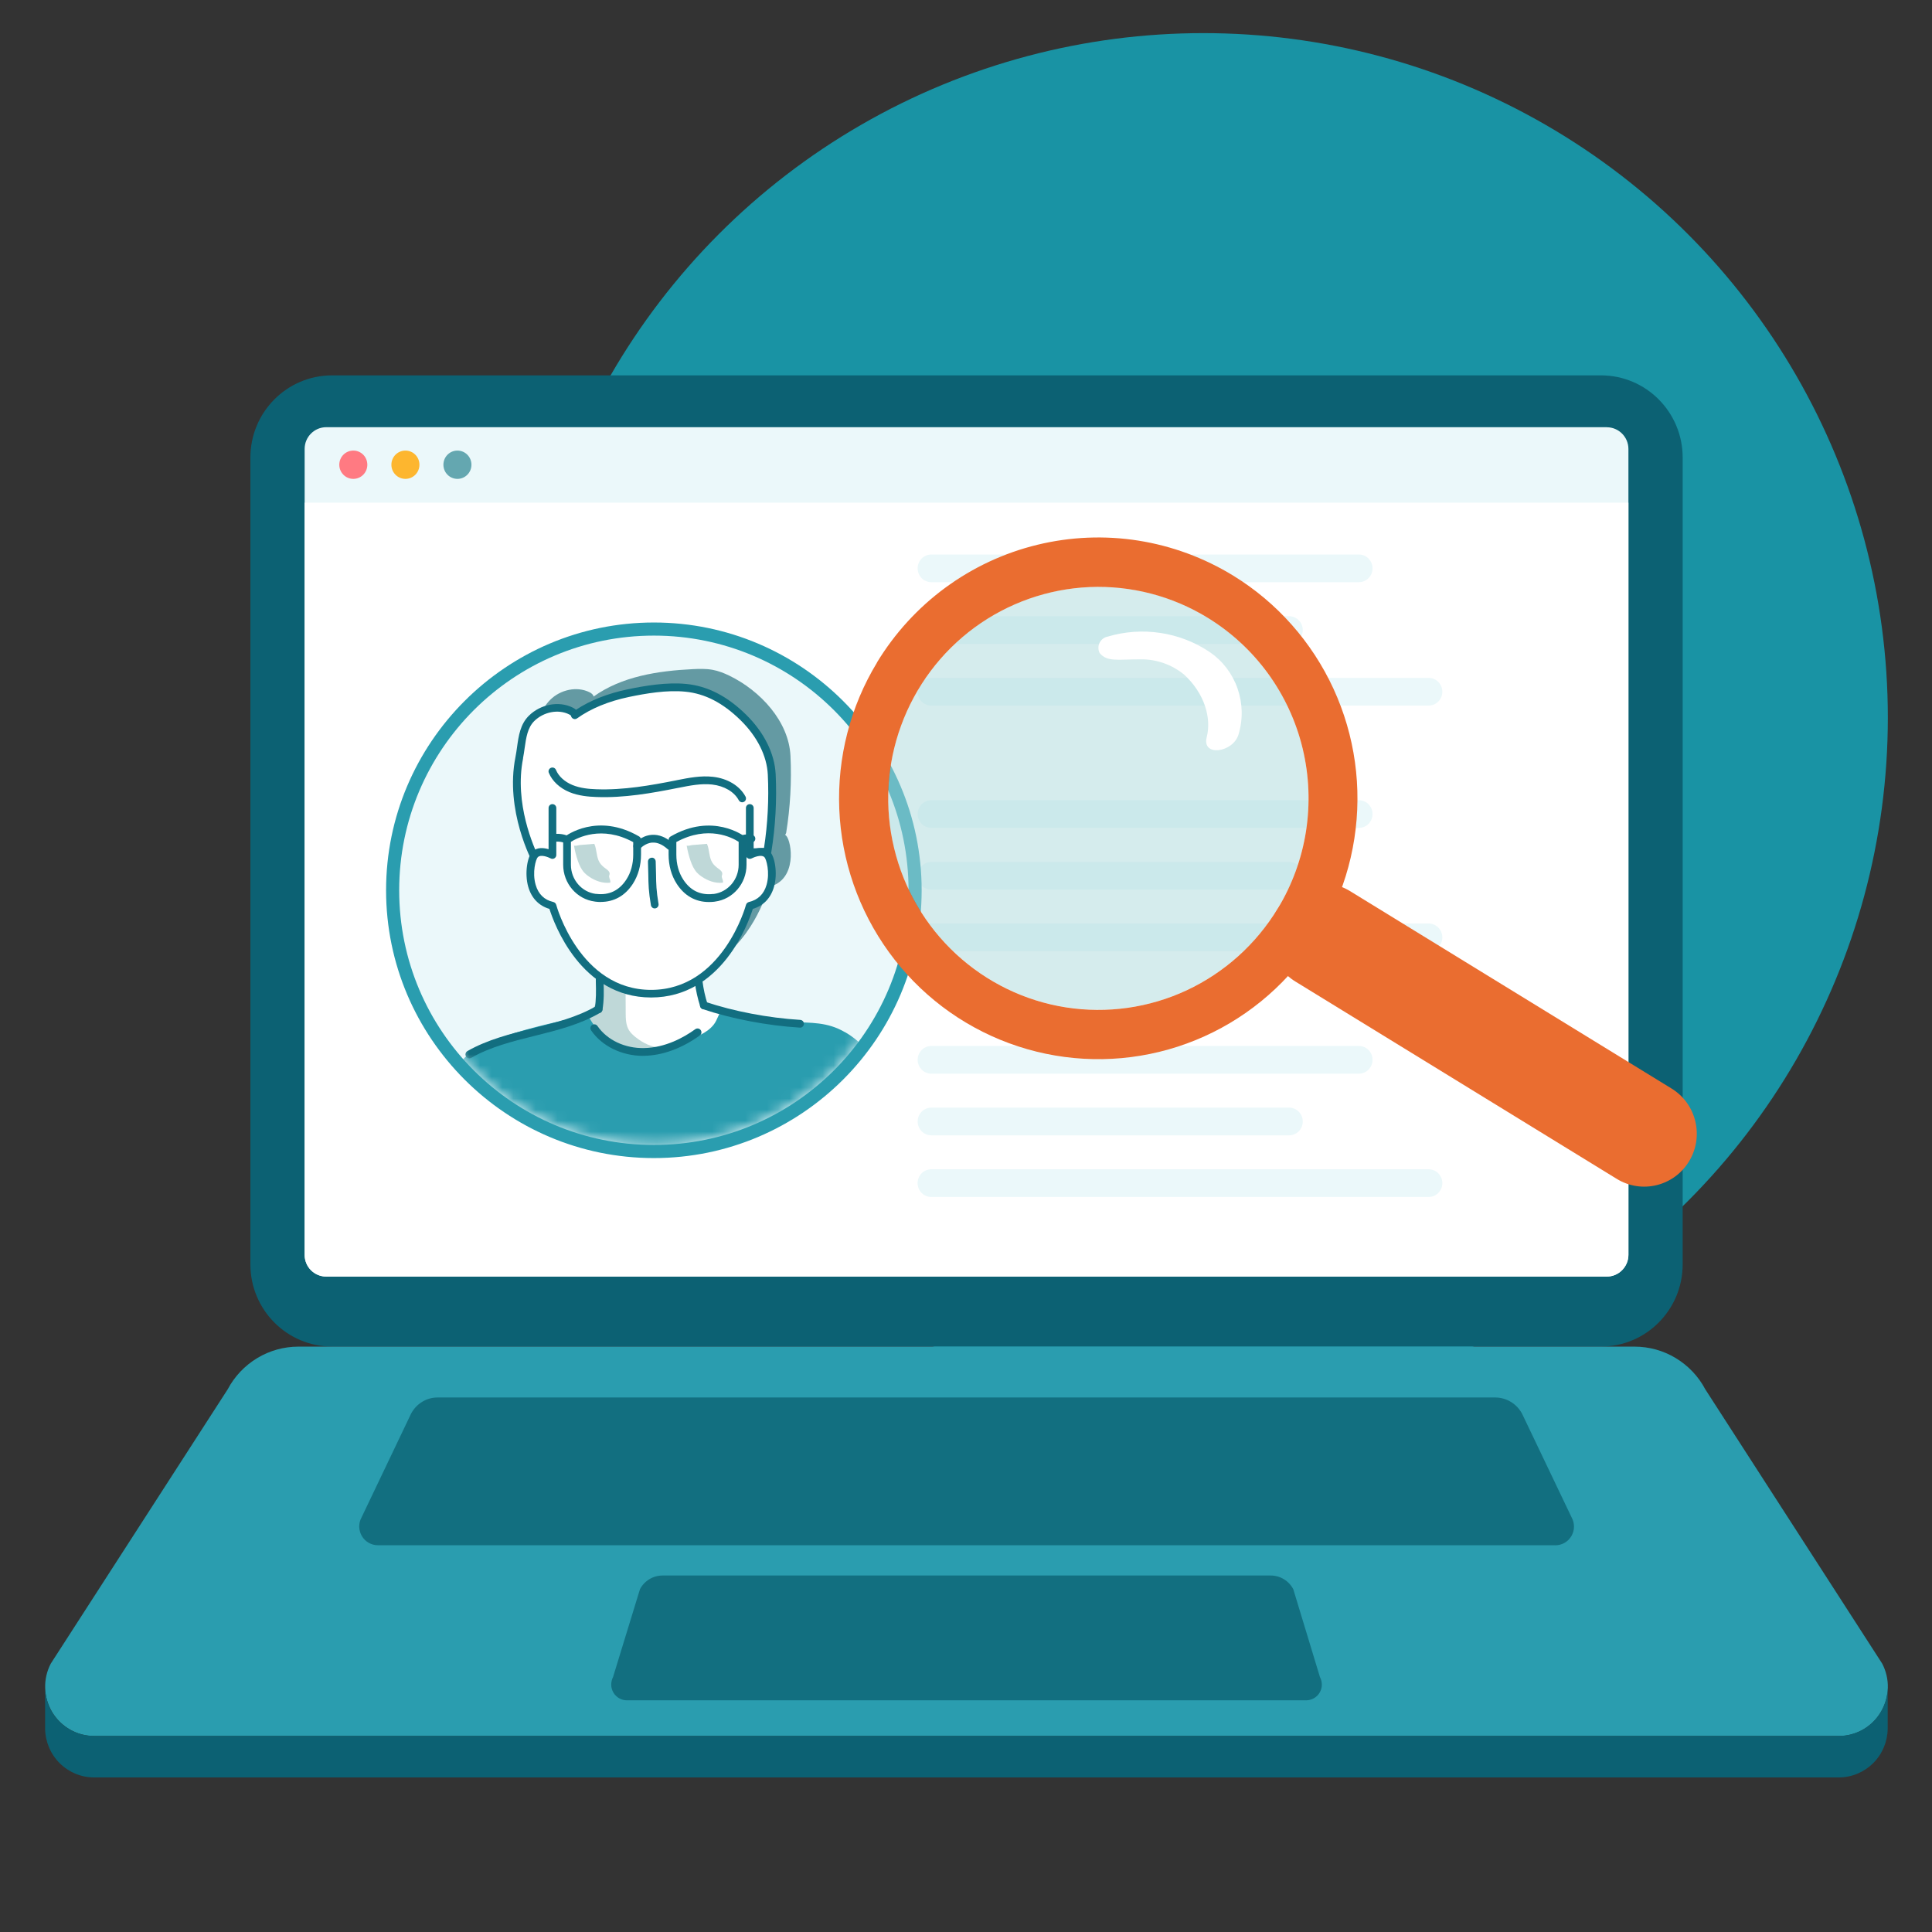 <?xml version="1.0" encoding="UTF-8"?> <svg xmlns="http://www.w3.org/2000/svg" width="175" height="175" viewBox="0 0 175 175" fill="none"><rect x="0" y="0" width="175" height="175" fill="#333333" stroke="none"/><circle cx="109" cy="65" r="62" fill="#1993A4"></circle><path d="M59.707 77.004C59.612 76.963 59.529 76.891 59.47 76.802C59.41 76.713 59.381 76.606 59.381 76.5C59.381 76.351 59.44 76.215 59.541 76.114C59.642 76.013 59.779 75.954 59.927 75.954H62.586V73.283C62.586 73.135 62.645 72.998 62.746 72.897C62.847 72.796 62.989 72.737 63.132 72.737C63.274 72.737 63.417 72.796 63.517 72.897C63.618 72.998 63.678 73.141 63.678 73.283V77.058H59.927C59.85 77.058 59.779 77.04 59.707 77.01V77.004Z" fill="#110580"></path><path d="M62.918 67.401C62.823 67.36 62.74 67.289 62.681 67.2C62.621 67.111 62.592 67.004 62.592 66.897V60.523C62.592 60.38 62.651 60.238 62.752 60.137C62.853 60.036 62.995 59.977 63.138 59.977C63.28 59.977 63.423 60.036 63.524 60.137C63.624 60.238 63.684 60.38 63.684 60.523V66.927C63.684 67.075 63.624 67.212 63.524 67.312C63.423 67.413 63.286 67.473 63.138 67.473C63.061 67.473 62.983 67.443 62.918 67.401ZM62.918 54.647C62.823 54.606 62.74 54.535 62.681 54.446C62.621 54.357 62.592 54.25 62.592 54.143V47.787C62.592 47.644 62.651 47.502 62.752 47.401C62.853 47.3 62.995 47.241 63.138 47.241C63.28 47.241 63.423 47.3 63.524 47.401C63.624 47.502 63.684 47.644 63.684 47.787V54.143C63.684 54.291 63.624 54.428 63.524 54.529C63.423 54.63 63.286 54.689 63.138 54.689C63.067 54.689 62.995 54.671 62.924 54.647H62.918ZM62.918 41.893C62.823 41.852 62.74 41.781 62.681 41.692C62.621 41.603 62.592 41.496 62.592 41.395V35.015C62.592 34.872 62.651 34.73 62.752 34.629C62.853 34.528 62.995 34.469 63.138 34.469C63.28 34.469 63.423 34.528 63.524 34.629C63.624 34.73 63.684 34.872 63.684 35.015V41.389C63.684 41.531 63.624 41.674 63.524 41.775C63.423 41.876 63.286 41.935 63.138 41.935C63.067 41.935 63.001 41.923 62.936 41.893H62.918Z" fill="#110580"></path><path d="M145.015 34H30.081C25.992 34 22.68 37.335 22.68 41.448V114.524C22.68 118.637 25.992 121.972 30.081 121.972H145.015C149.104 121.972 152.416 118.637 152.416 114.524V41.448C152.416 37.335 149.104 34 145.015 34Z" fill="#0C6173"></path><path d="M145.537 38.695H29.552C28.472 38.695 27.594 39.579 27.594 40.665V113.658C27.594 114.75 28.472 115.628 29.552 115.628H145.537C146.618 115.628 147.502 114.744 147.502 113.658V40.671C147.502 39.579 146.623 38.7 145.537 38.7V38.695Z" fill="#EBF8FA"></path><path d="M166.564 157.249H8.531C7.765 157.249 7.012 157.047 6.347 156.668C5.682 156.288 5.124 155.742 4.727 155.083C4.335 154.424 4.115 153.671 4.092 152.899C4.068 152.127 4.246 151.368 4.602 150.685L20.626 125.842C21.243 124.673 22.169 123.7 23.297 123.017C24.424 122.334 25.712 121.978 27.03 121.978H148.059C149.377 121.978 150.665 122.334 151.792 123.017C152.92 123.7 153.846 124.673 154.463 125.842L170.487 150.685C170.843 151.368 171.021 152.127 170.998 152.899C170.974 153.671 170.76 154.418 170.363 155.083C169.971 155.742 169.413 156.288 168.748 156.668C168.084 157.047 167.33 157.249 166.564 157.249Z" fill="#2A9DAF"></path><path d="M170.986 152.638C171.004 153.237 170.903 153.831 170.689 154.388C170.476 154.946 170.149 155.457 169.74 155.884C169.324 156.317 168.832 156.656 168.28 156.887C167.734 157.119 167.14 157.243 166.547 157.237H8.525C7.932 157.237 7.338 157.119 6.792 156.887C6.246 156.656 5.748 156.311 5.332 155.884C4.917 155.451 4.596 154.946 4.383 154.388C4.169 153.831 4.068 153.231 4.086 152.638V156.59C4.104 157.765 4.579 158.887 5.409 159.712C6.24 160.537 7.362 161 8.525 161H166.565C167.728 161 168.844 160.525 169.674 159.706C170.499 158.881 170.974 157.759 170.986 156.59V152.644V152.638Z" fill="#0C6173"></path><path d="M118.308 154.015H56.787C56.538 154.015 56.301 153.949 56.087 153.831C55.873 153.706 55.695 153.534 55.565 153.32C55.44 153.107 55.369 152.863 55.363 152.62C55.363 152.371 55.416 152.127 55.529 151.908L57.968 143.949C58.164 143.575 58.461 143.261 58.823 143.041C59.185 142.822 59.6 142.709 60.022 142.709H115.091C115.513 142.709 115.928 142.822 116.29 143.041C116.652 143.261 116.949 143.575 117.145 143.949L119.56 151.908C119.679 152.127 119.732 152.371 119.732 152.62C119.732 152.869 119.655 153.107 119.531 153.32C119.406 153.534 119.228 153.706 119.008 153.831C118.795 153.949 118.551 154.015 118.308 154.015Z" fill="#126F80"></path><path d="M140.867 139.967H34.229C33.938 139.967 33.654 139.89 33.398 139.747C33.143 139.605 32.935 139.397 32.781 139.142C32.633 138.893 32.55 138.602 32.538 138.311C32.532 138.02 32.597 137.73 32.739 137.468L37.232 128.056C37.464 127.611 37.814 127.237 38.241 126.976C38.668 126.714 39.161 126.578 39.66 126.584H135.436C135.935 126.584 136.427 126.72 136.855 126.982C137.282 127.243 137.632 127.611 137.87 128.056L142.362 137.457C142.505 137.718 142.576 138.009 142.57 138.305C142.57 138.602 142.481 138.887 142.333 139.142C142.184 139.397 141.971 139.605 141.715 139.753C141.46 139.896 141.169 139.973 140.879 139.973L140.867 139.967Z" fill="#126F80"></path><path d="M27.594 45.531H147.502V113.664C147.502 113.919 147.454 114.18 147.353 114.417C147.253 114.655 147.11 114.874 146.926 115.058C146.742 115.242 146.529 115.385 146.291 115.486C146.054 115.586 145.799 115.634 145.543 115.634H29.547C29.024 115.634 28.532 115.426 28.164 115.058C27.796 114.69 27.594 114.186 27.594 113.669V45.531Z" fill="white"></path><path d="M129.4 61.401H84.361C83.672 61.401 83.114 61.959 83.114 62.653C83.114 63.354 83.672 63.911 84.361 63.911H129.4C130.089 63.911 130.647 63.354 130.647 62.659C130.647 61.959 130.089 61.401 129.4 61.401Z" fill="#EBF8FA"></path><path d="M116.759 55.816H84.367C83.678 55.816 83.12 56.374 83.12 57.069C83.12 57.769 83.678 58.327 84.367 58.327H116.759C117.448 58.327 118.005 57.769 118.005 57.075C118.005 56.374 117.448 55.816 116.759 55.816Z" fill="#EBF8FA"></path><path d="M123.08 50.226H84.367C83.678 50.226 83.12 50.784 83.12 51.478C83.12 52.178 83.678 52.736 84.367 52.736H123.08C123.768 52.736 124.326 52.178 124.326 51.484C124.326 50.784 123.768 50.226 123.08 50.226Z" fill="#EBF8FA"></path><path d="M129.4 83.651H84.361C83.672 83.651 83.114 84.215 83.114 84.903C83.114 85.598 83.672 86.162 84.361 86.162H129.4C130.089 86.162 130.647 85.598 130.647 84.909C130.647 84.215 130.089 83.651 129.4 83.651Z" fill="#EBF8FA"></path><path d="M116.759 78.072H84.367C83.678 78.072 83.12 78.636 83.12 79.325C83.12 80.025 83.678 80.583 84.367 80.583H116.759C117.448 80.583 118.005 80.019 118.005 79.331C118.005 78.636 117.448 78.072 116.759 78.072Z" fill="#EBF8FA"></path><path d="M123.08 72.481H84.367C83.678 72.481 83.12 73.039 83.12 73.734C83.12 74.434 83.678 74.992 84.367 74.992H123.08C123.768 74.992 124.326 74.434 124.326 73.74C124.326 73.039 123.768 72.481 123.08 72.481Z" fill="#EBF8FA"></path><path d="M129.4 105.912H84.361C83.672 105.912 83.114 106.476 83.114 107.165C83.114 107.859 83.672 108.423 84.361 108.423H129.4C130.089 108.423 130.647 107.859 130.647 107.171C130.647 106.47 130.089 105.912 129.4 105.912Z" fill="#EBF8FA"></path><path d="M116.759 100.328H84.367C83.678 100.328 83.12 100.886 83.12 101.58C83.12 102.281 83.678 102.838 84.367 102.838H116.759C117.448 102.838 118.005 102.281 118.005 101.586C118.005 100.886 117.448 100.328 116.759 100.328Z" fill="#EBF8FA"></path><path d="M123.08 94.743H84.367C83.678 94.743 83.12 95.307 83.12 95.995C83.12 96.69 83.678 97.254 84.367 97.254H123.08C123.768 97.254 124.326 96.69 124.326 96.001C124.326 95.301 123.768 94.743 123.08 94.743Z" fill="#EBF8FA"></path><path d="M32.004 43.377C32.704 43.377 33.273 42.807 33.273 42.095C33.273 41.383 32.704 40.813 32.004 40.813C31.303 40.813 30.733 41.383 30.733 42.095C30.733 42.807 31.303 43.377 32.004 43.377Z" fill="#FF7A82"></path><path d="M36.722 43.377C37.422 43.377 37.992 42.807 37.992 42.095C37.992 41.383 37.422 40.813 36.722 40.813C36.022 40.813 35.452 41.383 35.452 42.095C35.452 42.807 36.022 43.377 36.722 43.377Z" fill="#FDB62F"></path><path d="M41.434 43.377C42.134 43.377 42.704 42.807 42.704 42.095C42.704 41.383 42.134 40.813 41.434 40.813C40.734 40.813 40.164 41.383 40.164 42.095C40.164 42.807 40.734 43.377 41.434 43.377Z" fill="#64A7B0"></path><path d="M59.227 104.304C46.176 104.304 35.565 93.687 35.565 80.642C35.565 67.597 46.182 56.98 59.227 56.98C72.272 56.98 82.889 67.597 82.889 80.642C82.889 93.687 72.272 104.304 59.227 104.304Z" fill="#EBF8FA"></path><path d="M59.227 57.573C71.969 57.573 82.296 67.9 82.296 80.642C82.296 93.384 71.969 103.711 59.227 103.711C46.485 103.711 36.158 93.384 36.158 80.642C36.158 67.9 46.485 57.573 59.227 57.573ZM59.227 56.386C45.849 56.386 34.971 67.265 34.971 80.642C34.971 94.019 45.849 104.898 59.227 104.898C72.604 104.898 83.483 94.019 83.483 80.642C83.483 67.265 72.604 56.386 59.227 56.386Z" fill="#2A9DAF"></path><mask id="mask0_451_1352" style="mask-type:luminance" maskUnits="userSpaceOnUse" x="36" y="57" width="47" height="47"><path d="M59.227 103.711C71.967 103.711 82.296 93.383 82.296 80.642C82.296 67.902 71.967 57.573 59.227 57.573C46.486 57.573 36.158 67.902 36.158 80.642C36.158 93.383 46.486 103.711 59.227 103.711Z" fill="white"></path></mask><g mask="url(#mask0_451_1352)"><path d="M54.337 88.263L54.218 91.414L51.844 92.637C51.844 92.637 53.553 96.577 59.441 96.198C65.328 95.818 66.111 91.681 66.111 91.681L63.797 91.105L63.191 88.797" fill="white"></path><path d="M56.663 89.254C56.663 90.073 56.669 90.886 56.675 91.705C56.675 92.263 56.687 92.85 56.977 93.325C57.132 93.568 57.345 93.77 57.577 93.948C58.259 94.494 59.09 94.909 59.963 94.886C59.963 94.886 56.04 97.206 53.209 91.906C53.209 91.906 54.556 90.737 54.592 88.678" fill="#BFD8D8"></path><path d="M64.984 87.212L64.912 87.087C68.426 84.862 69.625 80.339 69.625 80.339C72.254 79.734 71.726 76.215 71.203 75.686C71.18 75.663 71.15 75.651 71.12 75.633L71.209 75.449C71.583 73.14 71.714 70.79 71.601 68.458C71.447 65.336 68.871 62.564 66.058 61.199C65.577 60.968 65.067 60.766 64.539 60.671C63.945 60.564 63.334 60.582 62.734 60.612C59.595 60.766 56.325 61.265 53.767 63.093C53.737 62.915 53.571 62.79 53.405 62.707C52.253 62.131 50.764 62.475 49.85 63.377C48.936 64.28 48.568 65.656 48.734 66.933L49.28 67.936C49.066 70.529 49.369 73.164 50.176 75.633L50.242 75.645C50.242 75.645 50.194 75.674 50.17 75.692C49.642 76.221 49.12 79.74 51.749 80.345C51.749 80.345 52.841 84.422 55.963 86.737L56.022 86.986" fill="#649AA3"></path><path d="M47.037 68.63C47.292 67.366 47.239 65.983 48.153 65.075C49.066 64.173 50.556 63.835 51.708 64.404C51.874 64.487 52.046 64.606 52.069 64.79C53.506 63.758 55.191 63.146 56.912 62.79C58.562 62.446 60.45 62.143 62.129 62.309C64.171 62.511 65.88 63.574 67.322 64.986C68.717 66.357 69.803 68.167 69.904 70.161C70.016 72.499 69.886 74.844 69.512 77.152L48.603 78.049C48.603 78.049 46.075 73.425 47.037 68.63Z" fill="white"></path><path d="M47.381 68.695C46.562 72.772 48.366 76.772 48.811 77.681L69.204 76.802C69.542 74.612 69.654 72.381 69.548 70.167C69.465 68.464 68.586 66.713 67.073 65.229C65.482 63.668 63.85 62.826 62.093 62.654C60.396 62.481 58.467 62.82 56.984 63.128C55.114 63.52 53.529 64.173 52.271 65.069C52.17 65.14 52.046 65.158 51.933 65.105C51.82 65.057 51.737 64.956 51.719 64.832C51.719 64.832 51.696 64.784 51.547 64.707C50.574 64.22 49.245 64.475 48.396 65.312C47.785 65.918 47.66 66.808 47.523 67.752C47.482 68.066 47.434 68.375 47.375 68.683M48.604 78.399C48.473 78.399 48.36 78.328 48.295 78.215C48.188 78.025 45.719 73.425 46.693 68.559C46.752 68.268 46.793 67.965 46.835 67.668C46.977 66.648 47.126 65.597 47.909 64.826C48.966 63.781 50.627 63.472 51.868 64.09C51.992 64.149 52.093 64.22 52.176 64.291C53.458 63.443 55.031 62.82 56.847 62.44C58.384 62.119 60.378 61.775 62.171 61.953C64.094 62.143 65.862 63.051 67.571 64.725C69.209 66.333 70.165 68.25 70.26 70.131C70.373 72.493 70.242 74.868 69.862 77.2C69.833 77.366 69.696 77.491 69.53 77.497L48.621 78.399H48.604Z" fill="#126E80"></path><path d="M67.922 73.182V77.437C67.922 77.437 68.972 76.862 69.5 77.39C70.028 77.918 70.551 81.437 67.922 82.043C67.922 82.043 65.821 90.007 58.984 90.007C52.147 90.007 50.046 82.043 50.046 82.043C47.417 81.437 47.945 77.918 48.467 77.39C48.995 76.862 50.046 77.437 50.046 77.437V73.182" fill="white"></path><path d="M58.984 90.352C52.58 90.352 50.164 83.586 49.767 82.328C48.806 82.043 48.147 81.354 47.85 80.334C47.5 79.117 47.767 77.592 48.218 77.141C48.639 76.719 49.257 76.79 49.69 76.921V73.188C49.69 72.992 49.844 72.838 50.04 72.838C50.236 72.838 50.39 72.998 50.39 73.188V77.443C50.39 77.568 50.325 77.681 50.218 77.746C50.111 77.811 49.981 77.811 49.874 77.752C49.66 77.639 48.989 77.366 48.711 77.645C48.538 77.817 48.188 79.01 48.521 80.15C48.764 80.992 49.304 81.52 50.123 81.704C50.248 81.734 50.349 81.829 50.384 81.96C50.402 82.037 52.503 89.663 58.978 89.663C65.453 89.663 67.554 82.037 67.572 81.96C67.607 81.835 67.708 81.74 67.833 81.704C68.652 81.514 69.192 80.992 69.435 80.15C69.761 79.01 69.411 77.817 69.245 77.645C68.96 77.36 68.26 77.663 68.088 77.752C67.981 77.811 67.844 77.811 67.738 77.746C67.631 77.681 67.566 77.568 67.566 77.443V73.188C67.566 72.992 67.72 72.838 67.916 72.838C68.112 72.838 68.266 72.998 68.266 73.188V76.921C68.699 76.79 69.316 76.719 69.738 77.141C70.189 77.592 70.456 79.117 70.106 80.334C69.809 81.36 69.15 82.043 68.189 82.328C67.797 83.586 65.376 90.352 58.972 90.352" fill="#126E80"></path><path d="M50.034 69.876C50.336 70.6 50.989 71.134 51.713 71.431C52.437 71.728 53.233 71.811 54.016 71.841C56.473 71.93 58.912 71.502 61.328 71.028C62.39 70.814 63.47 70.594 64.55 70.713C65.625 70.832 66.717 71.366 67.227 72.321" fill="white"></path><path d="M67.227 72.672C67.103 72.672 66.984 72.606 66.919 72.488C66.509 71.722 65.607 71.188 64.509 71.063C63.512 70.951 62.473 71.158 61.465 71.36L61.393 71.372C59.043 71.841 56.533 72.292 54.004 72.191C53.31 72.167 52.408 72.09 51.583 71.752C50.705 71.39 50.022 70.755 49.714 70.007C49.636 69.829 49.725 69.621 49.903 69.55C50.081 69.473 50.289 69.562 50.36 69.74C50.598 70.316 51.144 70.814 51.85 71.105C52.568 71.402 53.358 71.467 54.028 71.491C56.479 71.58 58.942 71.14 61.251 70.683L61.322 70.666C62.379 70.458 63.476 70.238 64.58 70.363C65.91 70.511 67.008 71.182 67.53 72.155C67.619 72.327 67.56 72.541 67.388 72.63C67.334 72.66 67.281 72.672 67.221 72.672" fill="#126E80"></path><path d="M51.363 76.072C51.363 76.072 54.081 73.971 57.719 76.072V77.419C57.719 78.28 57.506 79.141 57.037 79.865C56.438 80.79 55.476 81.497 53.992 81.331C53.969 81.331 53.945 81.325 53.921 81.319C52.443 81.129 51.363 79.829 51.363 78.334V76.066V76.072Z" fill="white"></path><path d="M51.713 76.256V78.333C51.713 79.669 52.681 80.802 53.963 80.969H54.022C55.173 81.105 56.087 80.666 56.734 79.669C57.144 79.04 57.357 78.256 57.357 77.419V76.28C54.497 74.719 52.271 75.906 51.707 76.256M54.414 81.704C54.265 81.704 54.111 81.693 53.957 81.675L53.88 81.663C52.247 81.455 51.013 80.019 51.013 78.333V76.066C51.013 75.96 51.06 75.853 51.149 75.787C51.268 75.698 54.099 73.568 57.891 75.764C57.998 75.829 58.063 75.942 58.063 76.066V77.413C58.063 78.387 57.808 79.301 57.328 80.049C56.627 81.135 55.624 81.698 54.408 81.698" fill="#126E80"></path><path d="M57.72 76.648C57.72 76.648 59.008 75.117 60.705 76.648H57.72Z" fill="white"></path><path d="M60.705 76.998C60.621 76.998 60.538 76.968 60.467 76.909C60.004 76.494 59.541 76.292 59.084 76.322C58.431 76.363 57.986 76.868 57.986 76.874C57.862 77.022 57.636 77.04 57.494 76.915C57.345 76.79 57.328 76.571 57.452 76.422C57.476 76.393 58.081 75.686 59.037 75.621C59.69 75.574 60.331 75.835 60.948 76.387C61.09 76.517 61.102 76.737 60.972 76.885C60.9 76.963 60.805 77.004 60.71 77.004" fill="#126E80"></path><path d="M51.363 76.072C51.363 76.072 50.901 75.805 50.123 75.906L51.363 76.072Z" fill="white"></path><path d="M51.363 76.422C51.304 76.422 51.245 76.405 51.191 76.375C51.167 76.363 50.793 76.167 50.164 76.256C49.974 76.286 49.796 76.149 49.767 75.954C49.743 75.764 49.873 75.586 50.069 75.556C50.942 75.437 51.476 75.728 51.535 75.764C51.702 75.859 51.761 76.078 51.666 76.244C51.601 76.357 51.482 76.422 51.363 76.422Z" fill="#126E80"></path><path d="M67.263 76.072C67.263 76.072 64.545 73.971 60.907 76.072V77.419C60.907 78.28 61.12 79.141 61.589 79.865C62.188 80.79 63.15 81.497 64.634 81.331C64.657 81.331 64.681 81.325 64.705 81.319C66.183 81.129 67.263 79.829 67.263 78.334V76.066V76.072Z" fill="white"></path><path d="M61.263 76.28V77.42C61.263 78.262 61.477 79.04 61.886 79.669C62.533 80.666 63.441 81.105 64.592 80.975H64.657C65.939 80.802 66.907 79.669 66.907 78.334V76.251C66.343 75.882 64.141 74.701 61.257 76.274M64.212 81.705C63.002 81.705 61.999 81.141 61.298 80.055C60.818 79.313 60.562 78.399 60.562 77.42V76.072C60.562 75.948 60.628 75.829 60.74 75.77C64.533 73.574 67.364 75.704 67.483 75.793C67.572 75.859 67.619 75.966 67.619 76.072V78.34C67.619 80.031 66.391 81.461 64.752 81.669L64.675 81.681C64.521 81.699 64.367 81.705 64.218 81.705" fill="#126E80"></path><path d="M67.263 76.072C67.263 76.072 67.286 75.865 68.064 75.965L67.263 76.072Z" fill="white"></path><path d="M67.613 76.108L67.263 76.422C67.263 76.422 67.239 76.422 67.227 76.422C67.031 76.405 66.895 76.233 66.913 76.037C66.925 75.924 66.984 75.817 67.085 75.74C67.275 75.586 67.601 75.55 68.112 75.615C68.301 75.645 68.438 75.817 68.414 76.013C68.391 76.203 68.212 76.345 68.017 76.316C67.732 76.28 67.589 76.292 67.536 76.298C67.471 76.375 67.376 76.422 67.269 76.422" fill="#126E80"></path><path d="M59.043 78.049C59.102 79.74 59.013 80.268 59.304 81.942L59.043 78.049Z" fill="white"></path><path d="M59.304 82.286C59.138 82.286 58.99 82.167 58.96 81.995C58.746 80.743 58.735 80.096 58.723 79.2C58.717 78.874 58.711 78.505 58.693 78.055C58.687 77.859 58.836 77.698 59.031 77.692C59.215 77.663 59.387 77.835 59.393 78.031C59.411 78.488 59.417 78.856 59.423 79.188C59.435 80.084 59.447 80.678 59.649 81.871C59.684 82.061 59.554 82.245 59.364 82.28C59.34 82.28 59.322 82.28 59.304 82.28" fill="#126E80"></path><path d="M63.287 88.915C63.382 89.645 63.542 90.369 63.761 91.07L63.287 88.915Z" fill="white"></path><path d="M63.761 91.42C63.613 91.42 63.476 91.325 63.429 91.176C63.197 90.458 63.031 89.71 62.936 88.963C62.913 88.773 63.049 88.595 63.239 88.571C63.429 88.541 63.607 88.684 63.631 88.874C63.72 89.58 63.874 90.286 64.094 90.963C64.153 91.147 64.052 91.343 63.868 91.402C63.832 91.414 63.797 91.42 63.761 91.42Z" fill="#126E80"></path><path d="M65.477 79.954C64.8 80.031 64.117 79.787 63.559 79.402C63.411 79.301 63.263 79.182 63.138 79.052C62.859 78.749 62.687 78.369 62.551 77.977C62.396 77.526 62.278 77.063 62.2 76.595C62.367 76.642 62.562 76.559 62.735 76.541C63.168 76.505 63.601 76.47 64.034 76.434C64.278 76.974 64.206 77.633 64.521 78.138C64.663 78.363 64.871 78.535 65.085 78.69C65.251 78.808 65.441 78.963 65.423 79.164C65.417 79.247 65.37 79.325 65.376 79.408C65.388 79.568 65.536 79.787 65.477 79.942" fill="#BFD8D8"></path><path d="M55.268 79.954C54.592 80.031 53.909 79.787 53.351 79.402C53.203 79.301 53.054 79.182 52.93 79.052C52.651 78.749 52.479 78.369 52.342 77.977C52.188 77.526 52.069 77.063 51.992 76.595C52.158 76.642 52.354 76.559 52.532 76.541C52.965 76.505 53.399 76.47 53.832 76.434C54.075 76.974 54.004 77.633 54.319 78.138C54.461 78.363 54.669 78.535 54.883 78.69C55.049 78.808 55.239 78.963 55.221 79.164C55.209 79.247 55.167 79.325 55.173 79.408C55.185 79.568 55.334 79.787 55.274 79.942" fill="#BFD8D8"></path><path d="M76.539 93.497C74.942 92.559 73.494 92.654 71.637 92.571C69.678 92.482 67.198 92.227 65.411 91.402C65.091 91.823 64.984 92.369 64.663 92.791C64.349 93.2 63.91 93.503 63.453 93.728C62.925 93.99 62.432 94.399 61.868 94.571C59.749 95.206 57.393 95.539 55.358 94.322C54.883 94.037 54.45 93.687 54.087 93.272C53.998 93.171 53.173 91.924 53.239 91.906C49.067 92.945 41.013 94.269 41.233 97.74L39.897 104.287L80.96 104.643L79.898 97.74C79.453 95.942 78.141 94.423 76.545 93.491L76.539 93.497Z" fill="#2A9DAF"></path><path d="M54.218 91.414C50.657 93.509 46.093 93.462 42.508 95.515L54.218 91.414Z" fill="white"></path><path d="M42.515 95.865C42.39 95.865 42.277 95.8 42.206 95.687C42.111 95.521 42.17 95.307 42.337 95.206C44.153 94.168 46.224 93.651 48.23 93.153C50.224 92.654 52.289 92.144 54.04 91.111C54.206 91.01 54.426 91.07 54.521 91.236C54.622 91.402 54.562 91.616 54.396 91.716C52.556 92.802 50.444 93.325 48.396 93.835C46.438 94.322 44.414 94.826 42.687 95.817C42.633 95.847 42.574 95.865 42.515 95.865Z" fill="#126E80"></path><path d="M63.761 91.07C66.462 91.978 69.631 92.559 72.468 92.731L63.761 91.07Z" fill="white"></path><path d="M72.468 93.082C72.468 93.082 72.45 93.082 72.444 93.082C69.483 92.898 66.278 92.286 63.643 91.402C63.459 91.337 63.358 91.141 63.423 90.957C63.488 90.773 63.684 90.672 63.868 90.737C66.444 91.604 69.583 92.203 72.486 92.381C72.681 92.393 72.83 92.559 72.818 92.755C72.806 92.939 72.652 93.088 72.468 93.088" fill="#126E80"></path><path d="M58.26 95.64C56.325 95.64 54.527 94.761 53.541 93.331C53.435 93.171 53.47 92.951 53.631 92.844C53.791 92.737 54.01 92.773 54.117 92.933C54.984 94.197 56.598 94.975 58.349 94.933C60.254 94.898 61.922 93.99 62.978 93.224C63.138 93.111 63.358 93.147 63.471 93.307C63.583 93.462 63.548 93.687 63.388 93.794C61.749 94.969 60.011 95.604 58.355 95.634C58.319 95.634 58.278 95.634 58.242 95.634" fill="#126E80"></path><path d="M54.319 88.678C54.343 89.633 54.378 90.47 54.218 91.414L54.319 88.678Z" fill="white"></path><path d="M54.218 91.77C54.218 91.77 54.176 91.77 54.158 91.77C53.969 91.734 53.838 91.556 53.868 91.366C54.01 90.524 53.992 89.77 53.969 88.897V88.702C53.957 88.506 54.111 88.346 54.307 88.34C54.307 88.34 54.313 88.34 54.319 88.34C54.509 88.34 54.663 88.494 54.669 88.684V88.88C54.699 89.752 54.722 90.577 54.568 91.485C54.538 91.657 54.39 91.776 54.224 91.776" fill="#126E80"></path></g><path opacity="0.5" d="M99.489 91.467C110 91.467 118.528 82.891 118.528 72.31C118.528 61.728 110.006 53.152 99.489 53.152C88.972 53.152 80.45 61.728 80.45 72.31C80.45 82.891 88.972 91.467 99.489 91.467Z" fill="#ACDADD"></path><path d="M122.291 80.719C120.047 79.342 117.115 80.055 115.744 82.316C114.373 84.577 115.086 87.526 117.329 88.903L146.451 106.785C148.695 108.162 151.627 107.45 152.997 105.189C154.368 102.927 153.656 99.978 151.413 98.601L122.291 80.719Z" fill="#EA6D30"></path><path d="M79.441 60.013C77.019 64.001 75.832 68.624 76.022 73.289C76.212 77.96 77.779 82.464 80.515 86.239C83.251 90.013 87.037 92.886 91.4 94.494C95.762 96.102 100.498 96.375 105.008 95.277C109.519 94.18 113.608 91.758 116.753 88.316C119.899 84.879 121.964 80.583 122.676 75.965C123.394 71.348 122.736 66.624 120.783 62.38C118.83 58.143 115.673 54.576 111.709 52.143C109.074 50.529 106.154 49.449 103.109 48.968C100.064 48.487 96.955 48.618 93.957 49.348C90.96 50.078 88.135 51.395 85.643 53.223C83.15 55.051 81.043 57.36 79.435 60.007L79.441 60.013ZM115.738 82.292C113.78 85.526 110.907 88.102 107.495 89.699C104.076 91.295 100.272 91.829 96.551 91.248C92.83 90.666 89.37 88.981 86.598 86.417C83.827 83.853 81.874 80.517 80.99 76.832C80.1 73.146 80.319 69.283 81.619 65.728C82.919 62.167 85.227 59.081 88.272 56.843C91.317 54.612 94.943 53.336 98.705 53.175C102.468 53.021 106.189 53.989 109.406 55.965C113.715 58.612 116.807 62.867 117.994 67.805C119.181 72.743 118.374 77.954 115.744 82.292H115.738Z" fill="#EA6D30"></path><path d="M107.204 61.057C109.151 62.814 109.738 65.093 109.305 66.766C108.836 68.588 111.721 68.173 112.189 66.511C112.599 65.152 112.563 63.698 112.094 62.357C111.626 61.016 110.747 59.864 109.578 59.063C108.231 58.161 106.706 57.567 105.103 57.33C103.501 57.087 101.869 57.205 100.32 57.668C100.165 57.698 100.017 57.763 99.892 57.864C99.768 57.959 99.667 58.09 99.596 58.232C99.525 58.374 99.489 58.535 99.495 58.695C99.495 58.855 99.536 59.016 99.608 59.158C100.308 59.971 101.186 59.722 103.341 59.722C104.747 59.71 106.112 60.185 107.21 61.069L107.204 61.057Z" fill="white"></path></svg> 